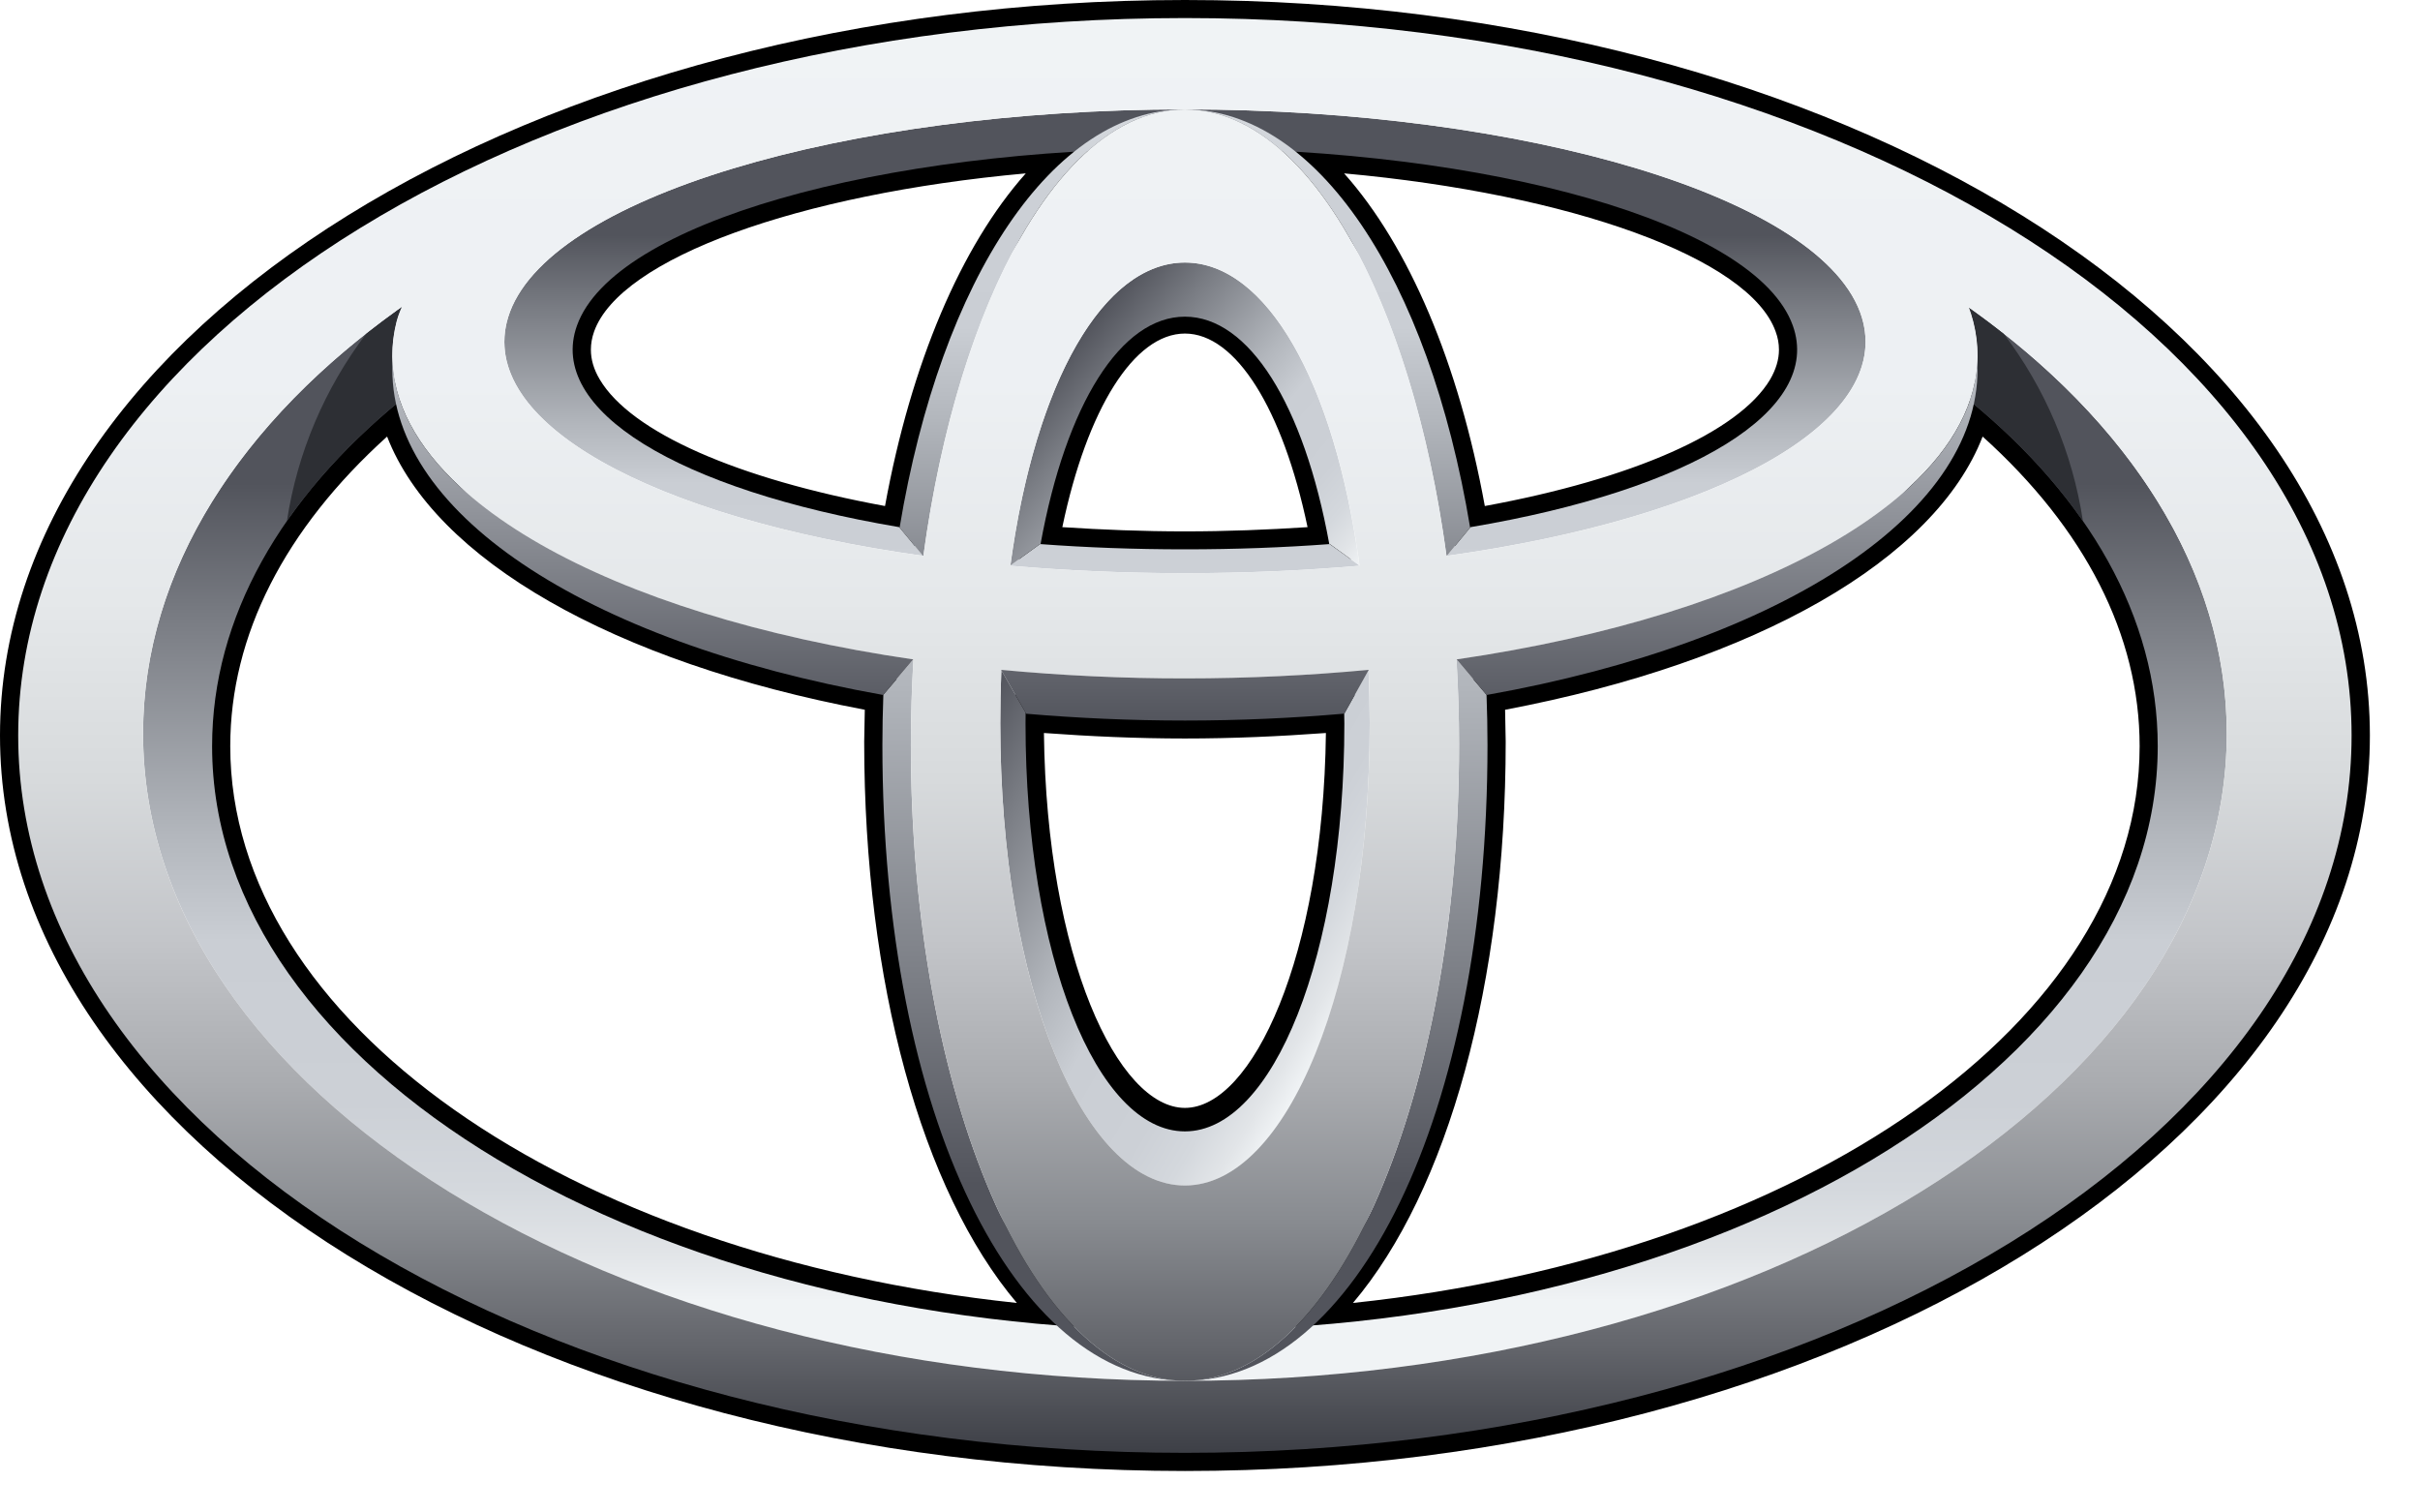 <svg width="48" height="30" viewBox="0 0 48 30" fill="none" xmlns="http://www.w3.org/2000/svg">
<path d="M0 14.588C0 22.632 10.544 29.177 23.503 29.177C36.462 29.177 47.006 22.632 47.006 14.588C47.005 6.544 36.462 0 23.503 0C10.543 0 0 6.544 0 14.588ZM0.721 14.588C0.721 6.94 10.941 0.717 23.503 0.717C36.065 0.717 46.284 6.94 46.284 14.588C46.284 22.238 36.065 28.461 23.503 28.461C10.941 28.461 0.721 22.239 0.721 14.588V14.588Z" fill="black"/>
<path d="M21.282 2.652C15.781 2.985 11.786 4.431 11.105 6.337C11.035 6.529 11 6.731 10.999 6.935C10.999 7.257 11.091 7.578 11.272 7.885C12.036 9.176 14.406 10.24 17.778 10.81L18.135 10.868L18.195 10.515C18.748 7.165 19.963 4.531 21.53 3.287L22.417 2.582L21.282 2.652ZM11.895 7.525C11.777 7.326 11.72 7.131 11.72 6.938C11.72 6.816 11.741 6.697 11.784 6.576C12.304 5.121 15.835 3.849 20.346 3.439C19.06 4.883 18.07 7.21 17.554 10.037C14.623 9.499 12.515 8.573 11.895 7.525V7.525ZM20.276 10.729L20.206 11.118L20.604 11.148C21.547 11.218 22.523 11.256 23.502 11.256C24.482 11.256 25.458 11.218 26.402 11.148L26.799 11.118L26.728 10.729C26.186 7.706 24.979 5.901 23.502 5.901C22.025 5.901 20.819 7.706 20.276 10.729ZM23.503 6.616C24.512 6.616 25.444 8.116 25.935 10.456C25.137 10.508 24.323 10.54 23.502 10.54C22.681 10.54 21.868 10.508 21.071 10.456C21.56 8.116 22.493 6.616 23.503 6.616ZM25.475 3.288C27.041 4.531 28.257 7.166 28.81 10.515L28.869 10.869L29.226 10.811C32.6 10.24 34.971 9.176 35.731 7.886C36.027 7.39 36.084 6.854 35.901 6.337C35.22 4.432 31.224 2.986 25.724 2.652L24.59 2.582L25.475 3.288ZM26.66 3.439C31.17 3.849 34.701 5.123 35.219 6.576C35.264 6.697 35.285 6.816 35.285 6.938C35.285 7.131 35.226 7.326 35.111 7.525C34.49 8.572 32.381 9.499 29.451 10.037C28.935 7.21 27.947 4.883 26.66 3.439ZM7.624 7.741C5.152 9.795 3.845 12.236 3.845 14.8C3.845 20.831 11.26 25.93 21.09 26.656L22.189 26.738L21.352 26.03C19.199 24.202 17.861 19.865 17.861 14.711L17.884 13.493L17.582 13.433C12.411 12.513 8.732 10.356 8.209 7.941L8.083 7.361L7.624 7.741V7.741ZM4.567 14.8C4.567 12.601 5.649 10.491 7.678 8.659C8.624 11.099 12.158 13.132 17.153 14.078C17.146 14.358 17.141 14.711 17.141 14.711C17.141 19.49 18.284 23.617 20.169 25.844C11.212 24.896 4.567 20.254 4.567 14.8V14.8ZM19.982 14.155L19.98 14.285C19.98 19.076 21.494 22.69 23.503 22.69C25.51 22.69 27.024 19.076 27.024 14.285L27.019 13.768L26.632 13.801C25.611 13.89 24.559 13.934 23.503 13.934C22.447 13.934 21.393 13.89 20.375 13.801L19.986 13.766L19.982 14.155ZM26.299 14.539C26.244 18.997 24.829 21.975 23.503 21.975C22.175 21.975 20.759 18.997 20.706 14.539C21.623 14.606 22.56 14.648 23.503 14.648C24.447 14.648 25.38 14.606 26.299 14.539ZM38.795 7.941C38.272 10.356 34.592 12.513 29.423 13.433L29.12 13.488L29.144 14.711C29.144 19.865 27.806 24.202 25.653 26.029L24.817 26.738L25.913 26.656C35.745 25.93 43.16 20.831 43.16 14.8C43.16 12.236 41.852 9.795 39.379 7.741L38.922 7.361L38.795 7.941ZM39.325 8.659C41.357 10.491 42.439 12.601 42.439 14.8C42.439 20.254 35.795 24.896 26.836 25.844C28.722 23.617 29.865 19.49 29.865 14.711C29.865 14.711 29.858 14.357 29.853 14.078C34.846 13.132 38.38 11.099 39.325 8.659V8.659Z" fill="black"/>
<path d="M39.051 6.099C39.084 6.19 39.114 6.283 39.138 6.376C39.274 6.912 39.246 7.438 39.07 7.951C41.415 9.87 42.798 12.236 42.798 14.8C42.798 21.2 34.159 26.389 23.503 26.389C12.846 26.389 4.207 21.2 4.207 14.8C4.207 12.238 5.591 9.87 7.934 7.951C7.759 7.438 7.731 6.912 7.867 6.376C7.895 6.274 7.933 6.175 7.979 6.081C4.779 8.342 2.838 11.307 2.838 14.553C2.838 21.642 12.089 27.388 23.502 27.388C34.914 27.388 44.167 21.642 44.167 14.553C44.167 11.314 42.234 8.356 39.051 6.099V6.099Z" fill="url(#paint0_linear_7_156)"/>
<path d="M26.373 10.792C25.463 10.86 24.503 10.896 23.502 10.896C22.502 10.896 21.543 10.86 20.632 10.792H20.629L20.034 11.221C21.132 11.316 22.291 11.369 23.502 11.369C24.714 11.369 25.873 11.316 26.972 11.221L26.373 10.792ZM36.929 6.295C36.203 3.917 30.224 2.17 23.503 2.17C16.783 2.17 10.803 3.917 10.078 6.295C9.448 8.358 12.885 10.268 18.308 11.025L17.837 10.456C13.45 9.715 10.843 8.136 11.444 6.458C12.173 4.419 17.468 2.943 23.502 2.943C29.536 2.943 34.832 4.42 35.56 6.458C36.161 8.137 33.555 9.716 29.167 10.456L28.698 11.025C34.118 10.268 37.558 8.358 36.929 6.295Z" fill="url(#paint1_linear_7_156)"/>
<path d="M20.639 10.792C21.143 8.016 22.235 6.281 23.502 6.281C24.77 6.281 25.862 8.016 26.366 10.792H26.377L26.965 11.216C26.468 7.55 25.106 5.207 23.503 5.207C21.899 5.207 20.537 7.55 20.041 11.216L20.629 10.792H20.639Z" fill="url(#paint2_linear_7_156)"/>
<path d="M27.144 13.293L26.662 14.157C26.662 14.22 26.665 14.285 26.665 14.351C26.665 18.952 25.247 22.441 23.502 22.441C21.756 22.441 20.341 18.952 20.341 14.351C20.341 14.278 20.342 14.206 20.343 14.136L19.861 13.293C19.847 13.644 19.84 13.995 19.84 14.346C19.84 19.563 21.48 23.515 23.503 23.515C25.526 23.515 27.168 19.563 27.168 14.346C27.167 13.995 27.159 13.644 27.144 13.293V13.293Z" fill="url(#paint3_linear_7_156)"/>
<path d="M18.315 11.027C19.009 5.932 21.069 2.17 23.503 2.17C20.893 2.17 18.669 5.503 17.843 10.466L18.308 11.027H18.315Z" fill="url(#paint4_linear_7_156)"/>
<path d="M28.691 11.027H28.696L29.16 10.466C28.337 5.503 26.111 2.17 23.503 2.17C25.937 2.17 27.998 5.932 28.691 11.027Z" fill="url(#paint5_linear_7_156)"/>
<path d="M29.485 13.782L28.893 13.081H28.888C28.921 13.638 28.94 14.204 28.94 14.779C28.94 21.742 26.505 27.388 23.503 27.388C26.869 27.388 29.504 22.152 29.504 14.779C29.504 14.441 29.497 14.11 29.485 13.782V13.782Z" fill="url(#paint6_linear_7_156)"/>
<path d="M18.067 14.779C18.067 14.204 18.086 13.638 18.118 13.081H18.114L17.521 13.78C17.509 14.113 17.502 14.446 17.502 14.779C17.502 22.152 20.138 27.388 23.503 27.388C20.502 27.388 18.067 21.743 18.067 14.779V14.779Z" fill="url(#paint7_linear_7_156)"/>
<path d="M39.07 7.951C39.967 8.685 40.723 9.485 41.314 10.335C41.11 8.983 40.567 7.703 39.737 6.612C39.513 6.435 39.284 6.264 39.05 6.1C39.084 6.191 39.114 6.283 39.138 6.376C39.274 6.912 39.246 7.438 39.07 7.951ZM7.934 7.951C7.759 7.438 7.731 6.912 7.867 6.376C7.895 6.274 7.933 6.175 7.979 6.081C7.739 6.253 7.502 6.43 7.269 6.612C6.439 7.704 5.897 8.984 5.691 10.335C6.282 9.485 7.037 8.684 7.934 7.951Z" fill="#2D2F34"/>
<path d="M0.361 14.588C0.361 6.73 10.721 0.358 23.503 0.358C36.283 0.358 46.643 6.73 46.643 14.588C46.643 22.448 36.283 28.817 23.503 28.817C10.721 28.817 0.361 22.448 0.361 14.588V14.588ZM23.503 27.388C34.914 27.388 44.167 21.642 44.167 14.553C44.167 7.464 34.914 1.716 23.503 1.716C12.089 1.716 2.838 7.464 2.838 14.553C2.838 21.642 12.089 27.388 23.503 27.388Z" fill="url(#paint8_linear_7_156)"/>
<path d="M18.067 14.779C18.067 7.888 20.502 2.17 23.503 2.17C26.505 2.17 28.94 7.888 28.94 14.779C28.94 21.743 26.505 27.388 23.503 27.388C20.5 27.388 18.067 21.743 18.067 14.779V14.779ZM23.503 23.514C25.526 23.514 27.168 19.563 27.168 14.348C27.168 8.936 25.526 5.207 23.503 5.207C21.479 5.207 19.84 8.936 19.84 14.348C19.84 19.563 21.479 23.514 23.503 23.514V23.514Z" fill="url(#paint9_linear_7_156)"/>
<path d="M7.867 6.376C8.464 4.033 15.677 0.624 23.503 0.624C31.328 0.624 38.293 3.06 39.138 6.376C40.084 10.093 33.133 13.456 23.503 13.456C13.871 13.456 6.92 10.093 7.867 6.376V6.376ZM23.503 2.17C16.783 2.17 10.803 3.917 10.078 6.295C9.265 8.959 15.233 11.369 23.503 11.369C31.774 11.369 37.741 8.959 36.929 6.295C36.203 3.916 30.224 2.17 23.503 2.17V2.17Z" fill="url(#paint10_linear_7_156)"/>
<path d="M19.854 13.286L19.858 13.289L20.354 14.157C21.365 14.243 22.416 14.292 23.503 14.292C24.595 14.292 25.648 14.243 26.665 14.155L27.148 13.289L27.151 13.286C25.989 13.395 24.771 13.456 23.503 13.456C22.285 13.457 21.067 13.4 19.854 13.286V13.286ZM39.22 7.18C39.096 9.837 34.978 12.192 28.891 13.079L28.893 13.081L29.487 13.785C35.443 12.723 39.361 10.114 39.22 7.18V7.18ZM7.786 7.18C7.645 10.117 11.563 12.723 17.518 13.785L18.113 13.081L18.114 13.079C12.026 12.192 7.911 9.837 7.786 7.18V7.18Z" fill="url(#paint11_linear_7_156)"/>
<defs>
<linearGradient id="paint0_linear_7_156" x1="23.502" y1="25.803" x2="23.502" y2="9.588" gradientUnits="userSpaceOnUse">
<stop stop-color="#F0F3F5"/>
<stop offset="0.056" stop-color="#E2E5E8"/>
<stop offset="0.138" stop-color="#D4D8DD"/>
<stop offset="0.242" stop-color="#CCD0D6"/>
<stop offset="0.44" stop-color="#CACED4"/>
<stop offset="0.568" stop-color="#B3B7BD"/>
<stop offset="0.835" stop-color="#797C83"/>
<stop offset="1" stop-color="#52545C"/>
</linearGradient>
<linearGradient id="paint1_linear_7_156" x1="23.503" y1="13.448" x2="23.503" y2="4.661" gradientUnits="userSpaceOnUse">
<stop stop-color="#F0F3F5"/>
<stop offset="0.056" stop-color="#E2E5E8"/>
<stop offset="0.138" stop-color="#D4D8DD"/>
<stop offset="0.242" stop-color="#CCD0D6"/>
<stop offset="0.44" stop-color="#CACED4"/>
<stop offset="0.568" stop-color="#B3B7BD"/>
<stop offset="0.835" stop-color="#797C83"/>
<stop offset="1" stop-color="#52545C"/>
</linearGradient>
<linearGradient id="paint2_linear_7_156" x1="26.443" y1="11.833" x2="20.95" y2="7.186" gradientUnits="userSpaceOnUse">
<stop stop-color="#F0F3F5"/>
<stop offset="0.056" stop-color="#E2E5E8"/>
<stop offset="0.138" stop-color="#D4D8DD"/>
<stop offset="0.242" stop-color="#CCD0D6"/>
<stop offset="0.44" stop-color="#CACED4"/>
<stop offset="0.568" stop-color="#B3B7BD"/>
<stop offset="0.835" stop-color="#797C83"/>
<stop offset="1" stop-color="#52545C"/>
</linearGradient>
<linearGradient id="paint3_linear_7_156" x1="27.006" y1="19.491" x2="18.974" y2="14.817" gradientUnits="userSpaceOnUse">
<stop stop-color="#F0F3F5"/>
<stop offset="0.056" stop-color="#E2E5E8"/>
<stop offset="0.138" stop-color="#D4D8DD"/>
<stop offset="0.242" stop-color="#CCD0D6"/>
<stop offset="0.44" stop-color="#CACED4"/>
<stop offset="0.568" stop-color="#B3B7BD"/>
<stop offset="0.835" stop-color="#797C83"/>
<stop offset="1" stop-color="#52545C"/>
</linearGradient>
<linearGradient id="paint4_linear_7_156" x1="20.673" y1="0.357" x2="20.673" y2="14.293" gradientUnits="userSpaceOnUse">
<stop stop-color="#F0F3F5"/>
<stop offset="0.056" stop-color="#E2E5E8"/>
<stop offset="0.138" stop-color="#D4D8DD"/>
<stop offset="0.242" stop-color="#CCD0D6"/>
<stop offset="0.44" stop-color="#CACED4"/>
<stop offset="0.568" stop-color="#B3B7BD"/>
<stop offset="0.835" stop-color="#797C83"/>
<stop offset="1" stop-color="#52545C"/>
</linearGradient>
<linearGradient id="paint5_linear_7_156" x1="26.332" y1="0.357" x2="26.332" y2="14.293" gradientUnits="userSpaceOnUse">
<stop stop-color="#F0F3F5"/>
<stop offset="0.056" stop-color="#E2E5E8"/>
<stop offset="0.138" stop-color="#D4D8DD"/>
<stop offset="0.242" stop-color="#CCD0D6"/>
<stop offset="0.44" stop-color="#CACED4"/>
<stop offset="0.568" stop-color="#B3B7BD"/>
<stop offset="0.835" stop-color="#797C83"/>
<stop offset="1" stop-color="#52545C"/>
</linearGradient>
<linearGradient id="paint6_linear_7_156" x1="26.503" y1="0.24" x2="26.503" y2="23.498" gradientUnits="userSpaceOnUse">
<stop stop-color="#F0F3F5"/>
<stop offset="0.056" stop-color="#E2E5E8"/>
<stop offset="0.138" stop-color="#D4D8DD"/>
<stop offset="0.242" stop-color="#CCD0D6"/>
<stop offset="0.44" stop-color="#CACED4"/>
<stop offset="0.568" stop-color="#B3B7BD"/>
<stop offset="0.835" stop-color="#797C83"/>
<stop offset="1" stop-color="#52545C"/>
</linearGradient>
<linearGradient id="paint7_linear_7_156" x1="20.502" y1="0.24" x2="20.502" y2="23.498" gradientUnits="userSpaceOnUse">
<stop stop-color="#F0F3F5"/>
<stop offset="0.056" stop-color="#E2E5E8"/>
<stop offset="0.138" stop-color="#D4D8DD"/>
<stop offset="0.242" stop-color="#CCD0D6"/>
<stop offset="0.44" stop-color="#CACED4"/>
<stop offset="0.568" stop-color="#B3B7BD"/>
<stop offset="0.835" stop-color="#797C83"/>
<stop offset="1" stop-color="#52545C"/>
</linearGradient>
<linearGradient id="paint8_linear_7_156" x1="23.502" y1="0.358" x2="23.502" y2="28.817" gradientUnits="userSpaceOnUse">
<stop stop-color="#F0F3F5"/>
<stop offset="0.253" stop-color="#EDF0F3"/>
<stop offset="0.406" stop-color="#E5E8EA"/>
<stop offset="0.531" stop-color="#D7DADC"/>
<stop offset="0.642" stop-color="#C3C5C9"/>
<stop offset="0.744" stop-color="#A9ABAF"/>
<stop offset="0.839" stop-color="#888B90"/>
<stop offset="0.926" stop-color="#63656B"/>
<stop offset="1" stop-color="#3D3F46"/>
</linearGradient>
<linearGradient id="paint9_linear_7_156" x1="23.503" y1="0.357" x2="23.503" y2="28.818" gradientUnits="userSpaceOnUse">
<stop stop-color="#F0F3F5"/>
<stop offset="0.253" stop-color="#EDF0F3"/>
<stop offset="0.406" stop-color="#E5E8EA"/>
<stop offset="0.531" stop-color="#D7DADC"/>
<stop offset="0.642" stop-color="#C3C5C9"/>
<stop offset="0.744" stop-color="#A9ABAF"/>
<stop offset="0.839" stop-color="#888B90"/>
<stop offset="0.926" stop-color="#63656B"/>
<stop offset="1" stop-color="#3D3F46"/>
</linearGradient>
<linearGradient id="paint10_linear_7_156" x1="23.503" y1="0.36" x2="23.503" y2="28.82" gradientUnits="userSpaceOnUse">
<stop stop-color="#F0F3F5"/>
<stop offset="0.253" stop-color="#EDF0F3"/>
<stop offset="0.406" stop-color="#E5E8EA"/>
<stop offset="0.531" stop-color="#D7DADC"/>
<stop offset="0.642" stop-color="#C3C5C9"/>
<stop offset="0.744" stop-color="#A9ABAF"/>
<stop offset="0.839" stop-color="#888B90"/>
<stop offset="0.926" stop-color="#63656B"/>
<stop offset="1" stop-color="#3D3F46"/>
</linearGradient>
<linearGradient id="paint11_linear_7_156" x1="23.503" y1="6.261" x2="23.503" y2="14.372" gradientUnits="userSpaceOnUse">
<stop stop-color="#CACED4"/>
<stop offset="1" stop-color="#52545C"/>
</linearGradient>
</defs>
</svg>

